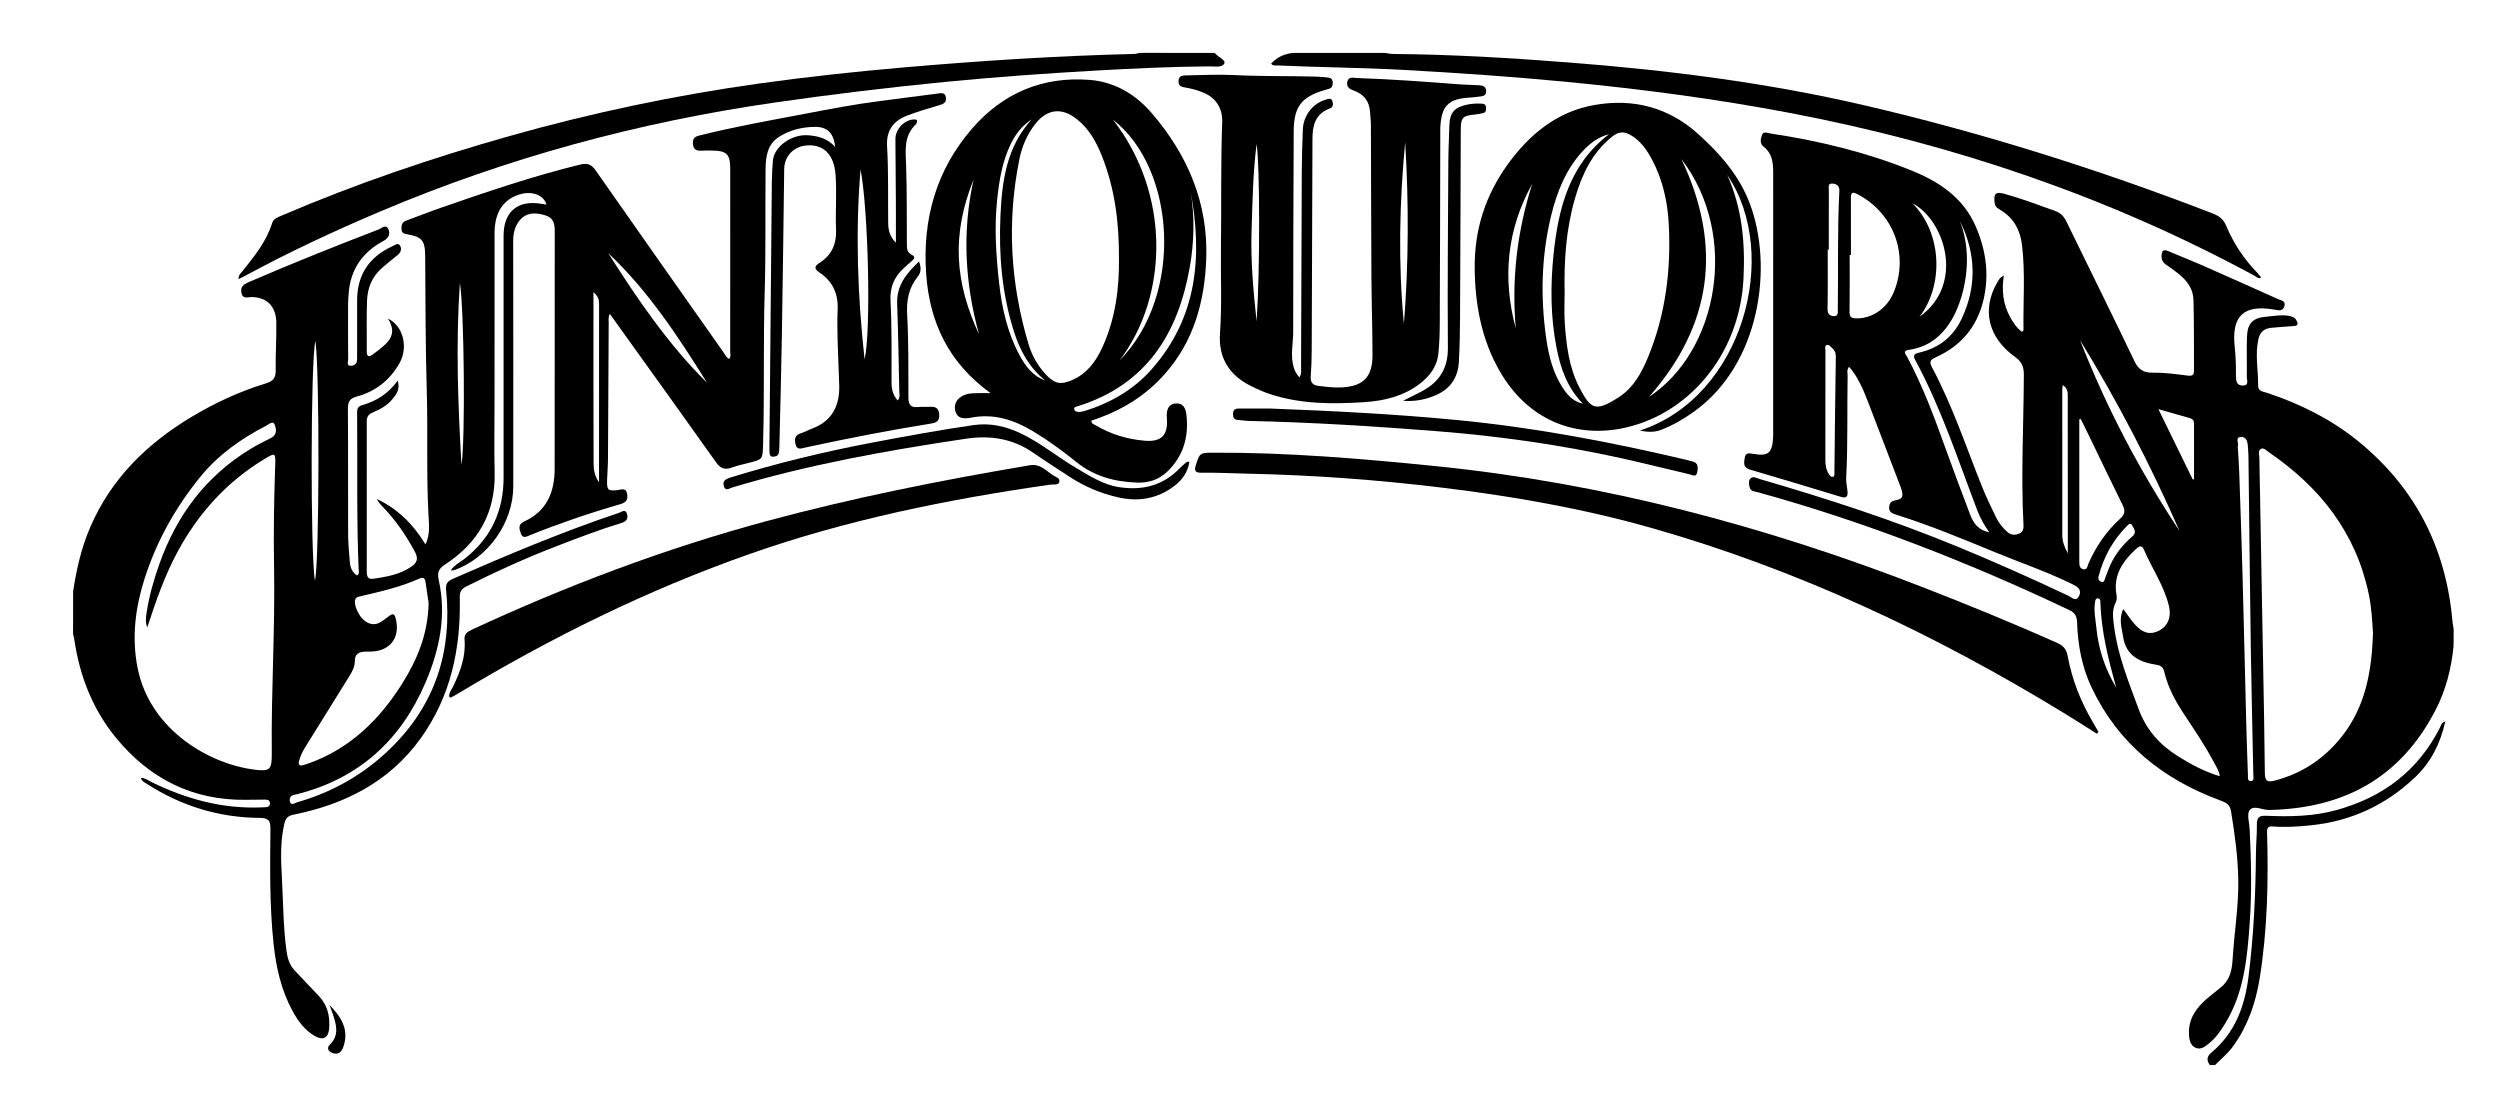 <?xml version="1.0" encoding="utf-8"?>
<!-- Generator: Adobe Illustrator 16.0.3, SVG Export Plug-In . SVG Version: 6.00 Build 0)  -->
<!DOCTYPE svg PUBLIC "-//W3C//DTD SVG 1.1//EN" "http://www.w3.org/Graphics/SVG/1.1/DTD/svg11.dtd">
<svg version="1.1" id="Ebene_1" xmlns="http://www.w3.org/2000/svg" xmlns:xlink="http://www.w3.org/1999/xlink" x="0px" y="0px"
	 width="262px" height="116px" viewBox="117.5 45.5 262 116" enable-background="new 117.5 45.5 262 116" xml:space="preserve">
<g>
	<path fill="none" d="M349.097,157.119c-74.352,0-148.704-0.002-223.056,0.021c-0.796,0.002-0.896-0.214-0.896-0.93
		c0.023-14.758,0.019-29.516,0.019-44.273c0.044,0.203,0.103,0.403,0.132,0.606c0.568,3.847,1.943,7.358,4.44,10.37
		c3.511,4.23,7.983,6.475,13.54,6.407c0.686-0.009,1.369-0.021,2.055-0.021c0.266-0.001,0.473,0.104,0.467,0.413
		c-0.005,0.256-0.178,0.359-0.411,0.377c-0.208,0.016-0.416,0.021-0.624,0.029c-4.023,0.143-7.77-0.896-11.352-2.646
		c-0.353-0.173-0.679-0.445-1.148-0.453c0.129,0.396,0.433,0.5,0.673,0.654c3.594,2.309,7.531,3.512,11.801,3.543
		c0.866,0.006,1.118,0.264,1.109,1.119c-0.037,4.043-0.1,8.092,0.336,12.122c0.263,2.438,0.793,4.812,1.98,6.988
		c0.575,1.057,1.275,2.02,2.344,2.635c0.838,0.483,1.411,0.196,1.491-0.745c0.11-1.295-0.145-2.484-1.083-3.461
		c-0.847-0.879-1.671-1.777-2.515-2.659c-0.563-0.588-0.763-1.298-0.872-2.092c-0.346-2.539-0.339-5.101-0.479-7.649
		c-0.105-1.889-0.188-3.799,0.268-5.684c0.146-0.602,0.405-0.799,0.984-0.917c5.363-1.097,10.01-3.433,13.286-7.985
		c3.173-4.41,4.221-9.44,4.105-14.771c-0.013-0.604,0.159-0.896,0.689-1.16c3.116-1.559,6.282-3.001,9.535-4.249
		c2.221-0.853,4.439-1.714,6.721-2.399c0.48-0.145,0.723-0.428,0.592-0.917c-0.164-0.61-0.575-0.241-0.857-0.146
		c-5.931,1.988-11.688,4.411-17.411,6.917c-0.54,0.235-0.77,0.517-0.704,1.144c0.663,6.452-1.145,12.063-5.831,16.633
		c-2.777,2.707-6.062,4.584-9.798,5.645c-0.237,0.066-0.612,0.391-0.737-0.072c-0.101-0.371,0.104-0.699,0.563-0.742
		c0.059-0.006,0.116-0.022,0.174-0.037c6.472-1.631,10.89-5.65,13.48-11.723c1.461-3.423,2.203-6.984,1.381-10.707
		c-0.176-0.799-0.033-1.195,0.664-1.648c3.475-2.258,5.294-5.43,5.192-9.651c-0.061-2.499-0.011-5-0.011-7.5
		c0-5.863-0.004-11.727,0.003-17.59c0.003-2.203,0.954-3.589,2.756-4.077c1.234-0.334,2.4,0.132,2.685,1.101
		c-0.157-0.021-0.304-0.036-0.446-0.063c-2.53-0.468-4.05,0.775-4.05,3.315c0,8.453-0.001,16.905,0,25.357
		c0.002,3.498-1.317,6.351-4.097,8.517c-0.469,0.367-1.041,0.633-1.44,1.203c0.174,0,0.265,0.021,0.338-0.004
		c3.556-1.244,6.213-4.996,6.214-8.782c0.003-8.571,0.007-17.143-0.008-25.714c-0.001-0.812,0.167-1.531,0.67-2.164
		c0.613-0.769,1.509-0.905,2.689-0.539c0.928,0.287,0.996,0.953,0.995,1.748c-0.01,8.273-0.002,16.548-0.01,24.821
		c-0.002,2.441-0.827,4.439-3.185,5.515c-0.671,0.306-0.532,0.744-0.361,1.246c0.205,0.602,0.61,0.334,0.943,0.198
		c3.094-1.241,6.242-2.321,9.444-3.242c0.58-0.166,0.872-0.427,0.76-1.067c-0.125-0.718-0.588-0.473-1.018-0.421
		c-0.994,0.122-1.122-0.007-1.087-1.049c0.024-0.743,0.089-1.485,0.094-2.228c0.03-4.762,0.047-9.524,0.074-14.287
		c0.001-0.271-0.074-0.566,0.124-0.899c0.725,1.012,1.398,1.952,2.074,2.893c3.017,4.208,6.044,8.407,9.036,12.633
		c0.448,0.632,0.895,0.856,1.637,0.584c0.61-0.225,1.257-0.358,1.89-0.522c1.358-0.353,1.36-0.35,1.417-1.781
		c0.008-0.208,0.007-0.416,0.012-0.625c0.136-5.146,0.002-10.294,0.157-15.441c0.128-4.283,0.048-8.571,0.093-12.856
		c0.015-1.328,0.166-2.668,1.439-3.462c1.159-0.723,2.468-1.034,3.828-1.026c1.226,0.007,1.894,0.703,2.027,2.101
		c-0.795-0.886-1.776-1.143-2.834-1.224c-1.731-0.132-3.587,1.201-3.694,2.68c-0.052,0.712-0.102,1.426-0.108,2.139
		c-0.089,9.284-0.171,18.568-0.254,27.853c-0.002,0.179-0.002,0.358,0.011,0.535c0.019,0.244,0.044,0.5,0.384,0.481
		c0.279-0.017,0.536-0.095,0.593-0.426c0.03-0.176,0.048-0.354,0.052-0.533c0.091-3.866,0.198-7.731,0.263-11.599
		c0.099-5.86,0.167-11.723,0.246-17.584c0.019-1.335,0.965-2.342,2.29-2.473c1.795-0.177,2.939,0.897,3.095,3.099
		c0.135,1.896-0.026,3.81,0.048,5.711c0.059,1.514-0.444,2.677-1.721,3.482c-0.561,0.354-0.596,0.637-0.019,1.019
		c1.387,0.916,1.98,2.225,1.908,3.884c-0.048,1.1-0.03,2.202-0.002,3.303c0.038,1.545,0.125,3.089,0.168,4.634
		c0.06,2.143-0.745,3.751-2.854,4.539c-0.389,0.146-0.755,0.363-1.15,0.481c-0.654,0.195-0.715,0.649-0.567,1.19
		c0.166,0.611,0.609,0.4,1.015,0.312c4.382-0.953,8.785-1.805,13.212-2.52c0.641-0.104,0.875-0.353,0.821-0.986
		c-0.053-0.628-0.39-0.801-0.955-0.763c-0.415,0.028-0.836-0.022-1.249,0.022c-0.781,0.084-1.02-0.227-1.021-1.012
		c-0.005-2.915,0.025-5.83-0.135-8.746c-0.076-1.382,0.167-2.733,1.084-3.867c0.387-0.477,0.411-0.985,0.162-1.624
		c-1.334,1.257-2.361,2.524-2.293,4.416c0.111,3.063,0.16,6.126,0.226,9.189c0.007,0.298,0.116,0.633-0.173,0.962
		c-0.484-0.571-0.638-1.172-0.641-1.851c-0.012-2.856,0.048-5.718-0.106-8.568c-0.078-1.428,0.358-2.484,1.343-3.409
		c0.282-0.265,0.567-0.526,0.866-0.771c0.277-0.229,0.435-0.466,0.016-0.672c-0.501-0.244-0.509-0.665-0.511-1.127
		c-0.015-2.739,0.01-5.479-0.079-8.215c-0.051-1.559-0.281-3.108,1.02-4.328c0.041-0.039,0.065-0.1,0.088-0.154
		c0.116-0.288-0.01-0.371-0.286-0.361c-1.012,0.037-1.952,1.025-1.945,2.056c0.016,2.291,0.037,4.583,0.05,6.875
		c0.007,1.292,0.001,2.586,0.001,3.979c-0.629-0.612-0.799-1.299-0.808-2.061c-0.032-2.678,0.042-5.355-0.117-8.032
		c-0.097-1.613,0.612-2.657,2.125-3.23c1.111-0.42,2.253-0.758,3.394-1.094c0.426-0.126,0.717-0.284,0.65-0.781
		c-0.081-0.604-0.555-0.462-0.901-0.42c-2.003,0.243-4.002,0.528-6.005,0.78c-2.652,0.333-5.275,0.842-7.899,1.342
		c-3.705,0.705-7.42,1.361-11.082,2.281c-0.519,0.131-0.673,0.403-0.627,0.892c0.05,0.526,0.338,0.716,0.839,0.686
		c0.355-0.021,0.714-0.013,1.072-0.012c1.648,0.005,1.999,0.346,2,1.979c0.003,6.369,0.003,12.738-0.005,19.107
		c0,0.247,0.111,0.529-0.121,0.753c-0.298-0.15-0.405-0.444-0.572-0.683c-4.474-6.349-8.949-12.695-13.397-19.061
		c-0.438-0.629-0.85-0.818-1.621-0.63c-4.973,1.217-9.81,2.863-14.638,4.54c-1.208,0.42-2.394,0.899-3.597,1.333
		c-0.46,0.166-0.531,0.5-0.502,0.921c0.021,0.327,0.188,0.443,0.504,0.496c1.638,0.276,1.968,0.639,1.979,2.32
		c0.029,4.761,0.031,9.521,0.169,14.28c0.125,4.282-0.056,8.569,0.178,12.853c0.053,0.974,0.192,1.99-0.317,3.067
		c-1.289-2.135-2.927-3.731-5.087-4.755c0.139,0.313,0.352,0.549,0.574,0.777c1.38,1.42,2.482,3.031,3.417,4.775
		c0.375,0.698,0.212,1.133-0.412,1.555c-1.202,0.81-2.573,1.045-3.958,1.25c-0.589,0.088-0.688-0.269-0.687-0.758
		c0.009-5.238,0.01-10.477-0.002-15.715c-0.001-0.48,0.155-0.763,0.613-0.95c0.774-0.317,1.512-0.727,2.06-1.378
		c0.426-0.504,0.847-1.043,0.574-1.971c-1,1.4-2.274,2.17-3.771,2.593c-0.551,0.155-0.488,0.603-0.484,1.016
		c0.051,5.386-0.063,10.772,0.157,16.157c0.009,0.211,0.124,0.475-0.169,0.662c-0.482-0.324-0.7-0.807-0.747-1.353
		c-0.086-1.008-0.179-2.019-0.183-3.026c-0.021-4.376,0.009-8.75-0.025-13.126c-0.006-0.729,0.228-1.061,0.925-1.248
		c1.991-0.537,3.496-1.728,4.504-3.54c0.9-1.618,0.386-3.863-1.232-4.632c1.056,1.662,0.022,2.519-1.055,3.356
		c-0.164,0.128-0.335,0.247-0.5,0.375c-0.449,0.347-0.671,0.294-0.665-0.331c0.018-1.756-0.038-3.513,0.026-5.267
		c0.048-1.316,0.51-2.507,1.536-3.405c0.536-0.47,1.084-0.927,1.646-1.365c0.362-0.283,0.492-0.661,0.274-1.015
		c-0.207-0.336-0.539-0.045-0.786,0.067c-2.433,1.111-3.707,2.985-3.708,5.686c-0.001,1.846,0,3.69-0.001,5.536
		c0,0.207-0.008,0.417-0.003,0.625c0.012,0.452-0.278,0.689-0.656,0.689c-0.496,0-0.274-0.445-0.276-0.687
		c-0.021-1.935-0.015-3.87-0.01-5.805c0.001-0.325,0.032-0.652,0.053-0.979c0.152-2.572,1.424-4.424,3.669-5.624
		c0.562-0.301,0.726-0.778,0.484-1.258c-0.255-0.508-0.685-0.062-0.996,0.059c-4.552,1.751-9.081,3.563-13.559,5.497
		c-0.538,0.232-0.968,0.466-0.831,1.155c0.14,0.697,0.705,0.427,1.087,0.436c1.736,0.036,2.55,1.118,2.572,2.697
		c0.022,1.66-0.09,3.331-0.067,4.995c0.012,0.805-0.287,1.134-1.037,1.362c-2.743,0.835-5.333,2.037-7.792,3.514
		c-4.681,2.811-8.424,6.477-10.616,11.577c-0.926,2.151-1.435,4.401-1.783,6.699c0-18.571,0.003-37.144-0.019-55.715
		c0-0.612,0.12-0.732,0.732-0.731c37.023,0.019,74.049,0.017,111.074,0.017c-0.203,0.038-0.405,0.105-0.609,0.11
		c-8.116,0.194-16.211,0.724-24.297,1.426c-5.034,0.438-10.056,0.982-15.059,1.684c-8.813,1.235-17.504,3.069-26.069,5.488
		c-8.137,2.299-16.13,5.006-23.904,8.344c-0.409,0.177-0.843,0.303-1,0.804c-0.603,1.919-1.847,3.444-3.072,4.982
		c-0.183,0.229-0.459,0.426-0.444,0.87c0.268-0.133,0.454-0.218,0.633-0.315c4.631-2.514,9.402-4.733,14.253-6.788
		c13.273-5.621,27.064-9.349,41.324-11.405c5.941-0.856,11.897-1.579,17.873-2.162c5.178-0.505,10.365-0.877,15.557-1.174
		c4.006-0.229,8.019-0.419,12.034-0.452c0.57-0.005,1.407,0.163,1.634-0.301c0.188-0.381-0.691-0.679-0.995-1.11
		c2.738,0,5.477,0,8.214,0c-0.907,0.091-1.688,0.436-2.312,1.123c0.214,0.272,0.47,0.181,0.69,0.191
		c4.426,0.202,8.856,0.225,13.282,0.471c5.73,0.318,11.451,0.711,17.162,1.265c7.784,0.754,15.53,1.772,23.215,3.236
		c17.093,3.258,33.398,8.768,48.724,17.074c0.189,0.103,0.355,0.337,0.696,0.19c-0.14-0.171-0.254-0.335-0.392-0.477
		c-1.407-1.445-2.511-3.101-3.286-4.955c-0.28-0.67-0.709-1.021-1.362-1.272c-11.917-4.608-24.075-8.45-36.52-11.347
		c-10.239-2.383-20.644-3.698-31.118-4.506c-6.109-0.472-12.222-0.838-18.35-0.884c-0.265-0.002-0.525-0.072-0.789-0.11
		c37.034,0,74.07,0.002,111.105-0.018c0.696-0.001,0.885,0.1,0.883,0.852c-0.026,19.842-0.021,39.684-0.021,59.525
		c-0.039-0.234-0.098-0.466-0.116-0.699c-0.652-7.747-3.906-14.138-9.976-19.036c-2.812-2.269-6.007-3.837-9.418-4.984
		c-0.398-0.134-0.982-0.147-0.977-0.747c0.019-1.629-0.338-3.26,0.025-4.891c0.166-0.747,0.612-1.126,1.354-1.188
		c0.771-0.066,1.54-0.137,2.313-0.181c0.518-0.03,0.521-0.256,0.302-0.631c-0.188-0.325-0.494-0.395-0.824-0.45
		c-0.778-0.131-1.546,0.036-2.313,0.096c-1.409,0.112-1.978,0.682-2.029,2.096c-0.052,1.396,0.013,2.795-0.017,4.191
		c-0.008,0.34,0.281,0.936-0.435,0.931c-0.641-0.006-0.703-0.475-0.702-1.005c0.002-1.011-0.016-2.02-0.127-3.03
		c-0.361-3.275,0.946-4.493,4.188-3.918c0.444,0.079,0.857,0.176,1.016-0.375c0.162-0.57-0.373-0.6-0.687-0.741
		c-2.686-1.21-5.373-2.41-8.068-3.596c-1.116-0.49-2.256-0.925-3.375-1.409c-0.571-0.247-0.728-0.059-0.746,0.52
		c-0.019,0.597,0.38,0.823,0.771,1.096c1.26,0.881,2.534,1.79,2.579,3.521c0.063,2.469,0.039,4.939,0.052,7.408
		c0.002,0.53-0.324,0.53-0.73,0.477c-1.209-0.156-2.419-0.317-3.642-0.301c-0.881,0.013-1.438-0.304-1.854-1.175
		c-2.347-4.912-4.774-9.784-7.154-14.68c-0.268-0.547-0.619-0.895-1.193-1.101c-1.735-0.622-3.461-1.272-5.237-1.771
		c-0.985-0.277-1.218-0.047-1.077,0.974c0.056,0.397,0.322,0.541,0.602,0.707c1.387,0.828,2.069,2.101,2.259,3.656
		c0.358,2.965,0.11,5.943,0.157,8.916c0.001,0.063-0.083,0.126-0.144,0.209c-0.59-0.437-0.958-1.011-1.282-1.609
		c-0.714-1.313-0.869-2.73-0.637-4.305c-0.442,0.224-0.576,0.528-0.731,0.802c-1.59,2.815-0.902,5.715,1.913,7.731
		c0.69,0.495,0.92,1.013,0.917,1.841c-0.016,5.264-0.319,10.529-0.034,15.794c0.021,0.39-0.069,0.726-0.457,0.88
		c-0.404,0.161-0.817,0.178-1.178-0.127c-0.531-0.445-0.958-0.983-1.256-1.607c-0.513-1.072-1.04-2.142-1.479-3.245
		c-1.673-4.199-3.105-8.498-5.247-12.499c-0.346-0.648,0.006-0.813,0.486-1.032c2.574-1.172,4.235-3.137,4.911-5.88
		c0.662-2.695,0.304-5.315-0.802-7.84c-1.323-3.028-3.869-4.678-6.778-5.85c-4.735-1.909-9.668-3.095-14.709-3.855
		c-0.314-0.047-0.718-0.256-0.881,0.119c-0.176,0.396-0.267,0.94,0.135,1.248c0.959,0.734,1.021,1.743,1.021,2.806
		c-0.004,8.988-0.003,17.976-0.003,26.963c0,0.268,0.009,0.537-0.009,0.804c-0.104,1.552-0.52,1.899-2.033,1.64
		c-0.451-0.077-0.86-0.175-0.942,0.431c-0.066,0.492-0.187,0.996,0.534,1.207c3.193,0.935,6.382,1.896,9.564,2.866
		c0.559,0.171,0.718-0.053,0.681-0.545c-0.035-0.471-0.167-0.944-0.143-1.41c0.188-3.569,0.088-7.141,0.15-10.71
		c0.007-0.306-0.115-0.643,0.15-0.968c0.658,0.741,1.104,1.575,1.488,2.442c0.312,0.706,0.579,1.433,0.856,2.155
		c1.014,2.637,2.022,5.273,3.031,7.912c0.39,1.021,0.302,1.34-0.496,1.481c-0.432,0.077-0.625,0.255-0.674,0.672
		c-0.059,0.503,0.247,0.68,0.648,0.806c3.575,1.124,7.033,2.559,10.497,3.984c2.722,1.119,5.513,2.068,8.155,3.379
		c0.524,0.26,0.881,0.584,0.609,1.168c-0.32,0.689-0.789,0.154-1.118,0c-3.82-1.805-7.68-3.521-11.585-5.135
		c-6.772-2.796-13.729-5.057-20.76-7.099c-0.315-0.091-0.705-0.36-0.994-0.045c-0.224,0.244-0.157,0.637-0.063,0.945
		c0.13,0.413,0.563,0.402,0.892,0.492c11.242,3.11,22.062,7.339,32.592,12.335c0.604,0.287,0.8,0.653,0.82,1.301
		c0.079,2.367,0.506,4.674,1.527,6.83c2.798,5.899,7.509,9.631,13.531,11.841c0.581,0.212,0.968,0.437,1.076,1.104
		c0.391,2.406,0.726,4.816,0.76,7.26c0.038,2.74-0.42,5.445-0.586,8.172c-0.066,1.119-0.237,2.175-1.146,2.949
		c-0.476,0.403-0.975,0.778-1.451,1.18c-1.184,0.992-2.059,2.158-1.985,3.798c0.024,0.565,0.114,1.19,0.705,1.442
		c0.566,0.242,1.025-0.159,1.439-0.5c0.698-0.573,1.197-1.312,1.667-2.078c1.963-3.215,2.293-6.822,2.552-10.453
		c0.234-3.299,0.16-6.598-0.003-9.896c-0.034-0.677-0.318-1.564,0-1.979c0.432-0.562,1.325-0.007,2.023-0.019
		c7.788-0.145,13.742-3.336,17.413-10.382c1.116-2.143,1.703-4.427,1.934-6.815c0,14.406-0.005,28.811,0.018,43.217
		c0,0.609-0.12,0.732-0.731,0.73c-8.096-0.025-16.19-0.018-24.286-0.018c0.649-0.648,1.362-1.23,1.91-1.989
		c1.53-2.128,2.356-4.532,2.769-7.083c0.817-5.068,0.929-10.179,0.778-15.297c-0.017-0.54,0.115-0.674,0.631-0.634
		c1.339,0.104,2.676,0.011,4.008-0.128c4.204-0.439,7.847-2.145,10.888-5.042c1.636-1.56,2.646-3.535,3.146-5.826
		c-0.41,0.108-0.441,0.41-0.552,0.63c-2.31,4.555-6.027,7.328-10.896,8.659c-2.414,0.659-4.88,0.688-7.352,0.584
		c-0.694-0.029-0.954,0.192-0.941,0.903c0.021,1.01-0.089,2.021-0.097,3.029c-0.035,4.346-0.239,8.682-0.787,12.992
		c-0.389,3.059-1.413,5.838-3.878,7.889C348.774,156.21,348.723,156.629,349.097,157.119z M221.31,86.699
		c-0.682,0-1.151-0.013-1.622,0.005c-0.294,0.011-0.598,0.028-0.878,0.109c-0.912,0.268-1.386,0.931-1.204,1.706
		c0.221,0.938,1.004,0.875,1.655,0.75c2.404-0.464,4.512,0.229,6.538,1.45c1.584,0.956,3.074,2.044,4.506,3.202
		c1.875,1.519,4.045,2.073,6.381,2.154c1.204,0.043,2.29-0.314,3.171-1.175c1.678-1.639,2.242-3.652,1.979-5.934
		c-0.078-0.668-0.307-1.245-1.146-1.188c-0.659,0.045-0.982,0.588-0.905,1.474c0.16,1.857-0.552,2.6-2.382,2.428
		c-1.797-0.168-3.5-0.664-5.055-1.604c-0.18-0.107-0.473-0.139-0.464-0.493c0.277-0.097,0.555-0.191,0.831-0.293
		c2.645-0.969,4.948-2.451,6.827-4.563c3.065-3.444,4.206-7.623,4.371-12.084c0.216-5.841-1.933-10.886-5.688-15.262
		c-1.699-1.979-3.883-3.302-6.522-3.509c-4.926-0.387-9.073,1.362-12.302,5.071c-3.807,4.374-5.246,9.569-4.836,15.298
		C214.927,79.302,216.913,83.523,221.31,86.699z M253.689,85.053c-0.358-0.372-0.515-0.733-0.626-1.143
		c-0.33-1.215-0.025-2.43-0.027-3.642c-0.007-6.993,0.026-13.985,0.052-20.978c0.009-2.59,0.78-3.62,3.224-4.349
		c0.17-0.051,0.347-0.089,0.515-0.149c0.303-0.109,0.359-0.355,0.354-0.646c-0.006-0.332-0.186-0.486-0.49-0.519
		c-0.384-0.04-0.77-0.084-1.153-0.096c-2.884-0.088-5.77-0.017-8.653-0.163c-1.661-0.084-3.332-0.007-4.997,0.031
		c-0.387,0.009-0.88-0.012-0.875,0.626c0.003,0.542,0.381,0.588,0.779,0.657c0.645,0.112,1.272,0.286,1.879,0.543
		c1.353,0.575,1.972,1.733,1.924,3.059c-0.159,4.403-0.075,8.807-0.131,13.208c-0.038,2.974,0.112,5.95-0.1,8.922
		c-0.184,2.59,0.961,4.401,3.239,5.537c0.636,0.317,1.291,0.613,1.965,0.837c3.254,1.078,6.622,1.072,9.978,0.852
		c2.02-0.134,4.003-0.61,5.687-1.871c1.089-0.814,1.88-1.842,2.019-3.23c0.104-1.063,0.141-2.138,0.145-3.207
		c0.027-6.517,0.037-13.033,0.054-19.55c0-0.327-0.012-0.654,0.007-0.981c0.118-2.215,0.853-2.947,3.066-3.076
		c0.355-0.021,0.711-0.063,1.064-0.11c0.324-0.044,0.66-0.066,0.669-0.538c0.009-0.491-0.313-0.612-0.688-0.64
		c-0.711-0.052-1.427-0.046-2.137-0.102c-3.584-0.279-7.168-0.539-10.762-0.661c-0.342-0.012-0.82-0.186-0.957,0.376
		c-0.142,0.583,0.256,0.793,0.699,0.955c1.022,0.375,1.586,1.071,1.672,2.189c0.036,0.473,0.094,0.944,0.096,1.42
		c0.017,5.236,0.021,10.474,0.053,15.71c0.019,2.796,0.109,5.591,0.114,8.386c0.003,1.939-0.691,2.903-2.161,3.245
		c-1.185,0.274-2.363,0.125-3.541-0.022c-0.557-0.071-0.817-0.373-0.772-0.974c0.066-0.889,0.098-1.781,0.102-2.674
		c0.032-7.408,0.056-14.817,0.08-22.227c0.004-1.389,0.28-2.617,1.778-3.169c0.398-0.147,0.422-0.491,0.299-0.815
		c-0.137-0.36-0.442-0.194-0.688-0.127c-1.338,0.367-2.344,1.658-2.397,3.111c-0.053,1.427-0.104,2.854-0.111,4.281
		c-0.031,6.873-0.049,13.747-0.076,20.619C253.85,84.277,253.933,84.609,253.689,85.053z M289.36,90.622
		c0.914,0.19,1.573,0.177,2.229-0.076c1.229-0.476,2.354-1.135,3.426-1.897c6.977-4.971,8.34-15.231,5.877-21.781
		c-1.111-2.958-3.101-5.228-5.406-7.31c-3.128-2.822-6.797-3.754-10.836-3.064c-3.971,0.677-6.895,3.104-9.185,6.296
		c-2.298,3.206-3.448,6.787-3.417,10.775c0.03,3.819,0.695,7.459,2.6,10.795c2.897,5.076,7.701,6.971,12.605,6.078
		c6.988-1.272,12.543-7.593,12.963-15.698c0.192-3.739-0.13-7.42-1.699-10.899C304.189,72.191,300.113,87.127,289.36,90.622z
		 M337.252,122.395c0.057-0.063,0.112-0.127,0.169-0.188c-0.19-0.33-0.378-0.662-0.572-0.99c-1.285-2.17-2.2-4.487-2.658-6.968
		c-0.129-0.699-0.435-1.076-1.078-1.362c-4.675-2.081-9.407-4.021-14.179-5.872c-16.462-6.395-33.389-10.887-51.002-12.665
		c-7.755-0.784-15.511-1.443-23.312-1.405c-1.386,0.007-1.39,0.024-1.799,1.311c-0.194,0.608-0.031,0.8,0.588,0.789
		c1.605-0.027,3.211,0.063,4.815,0.098c6.813,0.142,13.599,0.639,20.362,1.46c7.446,0.904,14.821,2.191,22.043,4.246
		c15.36,4.373,29.66,11.121,43.254,19.432C335.015,120.968,336.13,121.688,337.252,122.395z M164.578,118.553
		c0.075,0.021,0.144,0.062,0.182,0.043c0.238-0.121,0.473-0.248,0.701-0.386c9.73-5.864,19.872-10.885,30.604-14.655
		c10.223-3.589,20.786-5.729,31.486-7.263c0.342-0.05,0.87,0.081,0.966-0.271c0.117-0.427-0.438-0.558-0.731-0.756
		c-0.716-0.482-1.292-1.185-2.36-1.006c-9.295,1.566-18.531,3.406-27.636,5.865c-10.62,2.869-20.872,6.743-30.848,11.367
		c-0.468,0.217-0.807,0.452-0.756,1.05c0.148,1.754-0.449,3.334-1.186,4.88C164.828,117.781,164.521,118.105,164.578,118.553z
		 M250.606,88.314c-1.396,0-2.349,0-3.301,0c-0.341,0-0.573,0.116-0.58,0.509c-0.008,0.362,0.045,0.655,0.496,0.685
		c0.385,0.026,0.77,0.099,1.154,0.106c6.627,0.145,13.24,0.563,19.847,1.086c6.468,0.513,12.871,1.43,19.205,2.823
		c2.379,0.523,4.74,1.13,7.114,1.679c0.294,0.068,0.746,0.375,0.835-0.243c0.063-0.433,0.143-0.923-0.469-1.087
		c-0.23-0.062-0.458-0.128-0.689-0.183c-7.9-1.865-15.859-3.379-23.952-4.163C263.576,88.877,256.873,88.556,250.606,88.314z
		 M242.153,93.887c-0.17,0.016-0.245,0-0.282,0.03c-0.249,0.209-0.508,0.413-0.731,0.648c-1.752,1.84-3.914,2.357-6.354,1.987
		c-1.665-0.252-3.043-1.152-4.452-1.978c-1.977-1.156-3.746-2.644-5.821-3.638c-1.584-0.758-3.222-1.142-5.009-0.883
		c-3.561,0.516-7.094,1.166-10.626,1.837c-4.998,0.948-9.935,2.147-14.797,3.645c-0.458,0.142-0.89,0.321-0.726,0.908
		c0.164,0.585,0.605,0.229,0.881,0.146c8.021-2.414,16.231-3.879,24.499-5.112c2.616-0.391,4.947,0.003,7.113,1.513
		c1.22,0.851,2.48,1.642,3.722,2.46c1.582,1.041,3.29,1.767,5.146,2.179c2.165,0.481,4.142,0.124,5.897-1.235
		C241.414,95.774,241.984,94.971,242.153,93.887z M264.534,87.506c1.263,0.097,2.434-0.136,3.541-0.642
		c1.466-0.668,2.226-1.852,2.312-3.434c0.085-1.542,0.117-3.089,0.125-4.634c0.035-6.542,0.051-13.083,0.074-19.625
		c0.005-1.36,0.172-1.542,1.49-1.673c0.264-0.027,0.526-0.081,0.791-0.128c0.346-0.063,0.386-0.314,0.369-0.605
		c-0.018-0.309-0.214-0.398-0.479-0.408c-0.506-0.02-1.006-0.004-1.506,0.105c-1.381,0.303-1.832,0.854-1.863,2.282
		c-0.027,1.218-0.098,2.436-0.104,3.653c-0.031,6.512-0.099,13.023-0.047,19.535c0.02,2.224-0.945,3.663-2.831,4.629
		C265.785,86.881,265.158,87.191,264.534,87.506z M152.024,150.811c0.123,0.328,0.256,0.651,0.365,0.982
		c0.365,1.117,0.693,2.197-0.34,3.212c-0.396,0.39-0.04,0.785,0.438,0.892c0.588,0.131,0.849-0.244,1.018-0.748
		C154.104,153.35,153.209,152.023,152.024,150.811z"/>
	<path d="M125.163,107.475c0.349-2.298,0.856-4.548,1.782-6.699c2.193-5.102,5.937-8.768,10.617-11.577
		c2.459-1.477,5.048-2.679,7.792-3.514c0.75-0.229,1.048-0.558,1.037-1.362c-0.021-1.664,0.09-3.335,0.067-4.995
		c-0.022-1.579-0.836-2.661-2.572-2.697c-0.383-0.009-0.948,0.262-1.087-0.436c-0.137-0.689,0.292-0.923,0.831-1.155
		c4.478-1.935,9.006-3.746,13.559-5.497c0.313-0.12,0.741-0.566,0.996-0.059c0.241,0.479,0.076,0.957-0.484,1.258
		c-2.245,1.2-3.517,3.052-3.669,5.624c-0.021,0.326-0.052,0.653-0.053,0.979c-0.005,1.935-0.011,3.87,0.009,5.805
		c0.003,0.241-0.219,0.687,0.277,0.687c0.378,0,0.668-0.237,0.656-0.689c-0.005-0.208,0.003-0.418,0.003-0.625
		c0-1.846,0-3.69,0.001-5.536c0.001-2.7,1.275-4.574,3.708-5.686c0.248-0.112,0.58-0.403,0.786-0.067
		c0.218,0.354,0.088,0.731-0.274,1.015c-0.562,0.438-1.109,0.896-1.646,1.365c-1.026,0.898-1.488,2.089-1.536,3.405
		c-0.064,1.754-0.01,3.511-0.026,5.267c-0.006,0.625,0.215,0.678,0.665,0.331c0.165-0.128,0.336-0.247,0.5-0.375
		c1.077-0.838,2.11-1.694,1.055-3.356c1.618,0.769,2.133,3.014,1.232,4.632c-1.008,1.813-2.513,3.003-4.504,3.54
		c-0.697,0.188-0.931,0.52-0.925,1.248c0.034,4.376,0.006,8.75,0.024,13.126c0.004,1.008,0.098,2.02,0.184,3.026
		c0.046,0.546,0.264,1.026,0.747,1.353c0.293-0.188,0.178-0.451,0.169-0.662c-0.222-5.385-0.106-10.771-0.157-16.157
		c-0.004-0.413-0.067-0.86,0.484-1.016c1.496-0.423,2.771-1.192,3.771-2.593c0.271,0.928-0.148,1.467-0.574,1.971
		c-0.548,0.651-1.286,1.061-2.06,1.378c-0.458,0.188-0.614,0.47-0.613,0.95c0.011,5.239,0.01,10.477,0.002,15.715
		c-0.001,0.489,0.097,0.846,0.687,0.758c1.385-0.205,2.756-0.44,3.958-1.25c0.624-0.422,0.786-0.855,0.412-1.555
		c-0.935-1.744-2.037-3.355-3.417-4.775c-0.223-0.229-0.436-0.464-0.574-0.777c2.16,1.023,3.798,2.62,5.087,4.755
		c0.511-1.077,0.37-2.094,0.316-3.067c-0.232-4.283-0.053-8.57-0.177-12.853c-0.139-4.76-0.14-9.52-0.169-14.28
		c-0.01-1.682-0.34-2.044-1.979-2.32c-0.314-0.053-0.481-0.169-0.504-0.496c-0.028-0.421,0.042-0.755,0.502-0.921
		c1.202-0.434,2.389-0.913,3.597-1.333c4.828-1.677,9.665-3.323,14.638-4.54c0.771-0.188,1.183,0.001,1.621,0.63
		c4.449,6.365,8.925,12.712,13.397,19.061c0.167,0.238,0.274,0.532,0.571,0.683c0.232-0.224,0.121-0.506,0.122-0.753
		c0.008-6.369,0.008-12.738,0.004-19.107c-0.001-1.633-0.35-1.974-2-1.979c-0.356-0.001-0.716-0.01-1.071,0.012
		c-0.501,0.03-0.79-0.159-0.839-0.686c-0.047-0.488,0.108-0.761,0.627-0.892c3.662-0.92,7.377-1.576,11.082-2.281
		c2.624-0.5,5.247-1.009,7.899-1.342c2.003-0.252,4.001-0.537,6.005-0.78c0.347-0.042,0.82-0.185,0.901,0.42
		c0.066,0.497-0.225,0.655-0.65,0.781c-1.14,0.336-2.282,0.674-3.394,1.094c-1.513,0.573-2.221,1.617-2.125,3.23
		c0.16,2.677,0.085,5.354,0.117,8.032c0.009,0.762,0.179,1.448,0.808,2.061c0-1.394,0.006-2.688-0.001-3.979
		c-0.013-2.292-0.034-4.584-0.05-6.875c-0.007-1.03,0.934-2.019,1.945-2.056c0.276-0.01,0.402,0.073,0.285,0.361
		c-0.021,0.055-0.046,0.115-0.087,0.154c-1.301,1.22-1.07,2.77-1.02,4.328c0.089,2.736,0.064,5.476,0.079,8.215
		c0.002,0.462,0.01,0.883,0.511,1.127c0.419,0.206,0.263,0.442-0.016,0.672c-0.299,0.245-0.584,0.507-0.866,0.771
		c-0.984,0.925-1.42,1.981-1.343,3.409c0.154,2.851,0.095,5.712,0.106,8.568c0.003,0.679,0.156,1.279,0.64,1.851
		c0.289-0.329,0.181-0.664,0.174-0.962c-0.064-3.063-0.114-6.127-0.226-9.189c-0.067-1.892,0.959-3.159,2.293-4.416
		c0.249,0.639,0.226,1.147-0.162,1.624c-0.918,1.134-1.16,2.485-1.084,3.867c0.161,2.916,0.129,5.831,0.135,8.746
		c0.001,0.785,0.239,1.096,1.021,1.012c0.413-0.045,0.834,0.006,1.249-0.022c0.565-0.038,0.902,0.135,0.955,0.763
		c0.054,0.634-0.181,0.883-0.821,0.986c-4.427,0.715-8.83,1.566-13.212,2.52c-0.406,0.089-0.849,0.3-1.015-0.312
		c-0.147-0.541-0.086-0.995,0.566-1.19c0.396-0.118,0.763-0.336,1.151-0.481c2.109-0.788,2.914-2.396,2.854-4.539
		c-0.043-1.545-0.131-3.089-0.168-4.634c-0.027-1.101-0.047-2.203,0.002-3.303c0.072-1.659-0.521-2.968-1.908-3.884
		c-0.578-0.382-0.542-0.664,0.019-1.019c1.276-0.806,1.779-1.969,1.721-3.482c-0.074-1.901,0.087-3.815-0.048-5.711
		c-0.155-2.201-1.3-3.275-3.095-3.099c-1.325,0.131-2.271,1.138-2.29,2.473c-0.079,5.861-0.146,11.724-0.246,17.584
		c-0.063,3.867-0.172,7.732-0.263,11.599c-0.004,0.179-0.022,0.357-0.052,0.533c-0.057,0.331-0.313,0.409-0.594,0.426
		c-0.339,0.019-0.365-0.237-0.383-0.481c-0.013-0.177-0.013-0.356-0.011-0.535c0.083-9.284,0.165-18.568,0.254-27.853
		c0.007-0.713,0.056-1.427,0.108-2.139c0.107-1.479,1.963-2.812,3.694-2.68c1.059,0.081,2.04,0.338,2.834,1.224
		c-0.135-1.397-0.802-2.094-2.027-2.101c-1.36-0.008-2.669,0.304-3.828,1.026c-1.273,0.794-1.425,2.134-1.439,3.462
		c-0.045,4.285,0.036,8.573-0.093,12.856c-0.154,5.147-0.021,10.295-0.157,15.441c-0.005,0.209-0.003,0.417-0.012,0.625
		c-0.057,1.432-0.058,1.429-1.417,1.781c-0.633,0.164-1.279,0.298-1.89,0.522c-0.742,0.272-1.188,0.048-1.637-0.584
		c-2.992-4.226-6.021-8.425-9.037-12.633c-0.674-0.94-1.349-1.881-2.073-2.893c-0.198,0.333-0.122,0.628-0.124,0.899
		c-0.027,4.763-0.044,9.525-0.074,14.287c-0.004,0.742-0.069,1.484-0.094,2.228c-0.034,1.042,0.094,1.171,1.087,1.049
		c0.43-0.052,0.893-0.297,1.018,0.421c0.112,0.641-0.18,0.901-0.76,1.067c-3.202,0.921-6.351,2.001-9.444,3.242
		c-0.333,0.136-0.739,0.402-0.943-0.198c-0.17-0.502-0.31-0.939,0.361-1.246c2.357-1.075,3.183-3.073,3.185-5.515
		c0.008-8.273,0-16.548,0.01-24.821c0.001-0.795-0.068-1.461-0.995-1.748c-1.181-0.366-2.076-0.229-2.689,0.539
		c-0.504,0.633-0.673,1.353-0.67,2.164c0.015,8.571,0.011,17.143,0.008,25.714c-0.001,3.786-2.659,7.538-6.214,8.782
		c-0.074,0.025-0.164,0.004-0.339,0.004c0.4-0.57,0.973-0.836,1.441-1.203c2.778-2.166,4.098-5.019,4.097-8.517
		c-0.002-8.452-0.001-16.904,0-25.357c0-2.54,1.52-3.783,4.05-3.315c0.144,0.026,0.288,0.041,0.446,0.063
		c-0.284-0.969-1.45-1.435-2.685-1.101c-1.803,0.488-2.753,1.874-2.756,4.077c-0.007,5.863-0.003,11.727-0.003,17.59
		c0,2.5-0.051,5.001,0.011,7.5c0.103,4.222-1.718,7.394-5.192,9.651c-0.697,0.453-0.84,0.851-0.664,1.648
		c0.822,3.723,0.081,7.284-1.381,10.707c-2.591,6.071-7.009,10.092-13.48,11.723c-0.059,0.015-0.116,0.031-0.175,0.037
		c-0.459,0.043-0.663,0.371-0.563,0.741c0.125,0.464,0.5,0.142,0.737,0.073c3.736-1.061,7.021-2.938,9.798-5.645
		c4.688-4.568,6.494-10.181,5.831-16.633c-0.064-0.627,0.164-0.906,0.704-1.144c5.724-2.506,11.48-4.929,17.41-6.917
		c0.283-0.096,0.694-0.465,0.858,0.146c0.131,0.489-0.112,0.772-0.592,0.917c-2.281,0.686-4.5,1.546-6.721,2.399
		c-3.253,1.248-6.419,2.69-9.535,4.249c-0.53,0.266-0.702,0.557-0.689,1.16c0.115,5.331-0.933,10.361-4.105,14.771
		c-3.276,4.555-7.923,6.889-13.286,7.985c-0.58,0.118-0.839,0.315-0.984,0.917c-0.455,1.885-0.373,3.795-0.268,5.684
		c0.141,2.551,0.134,5.11,0.479,7.649c0.109,0.794,0.309,1.504,0.872,2.092c0.843,0.882,1.668,1.78,2.515,2.659
		c0.938,0.977,1.193,2.166,1.083,3.461c-0.081,0.941-0.653,1.229-1.491,0.745c-1.068-0.615-1.77-1.578-2.345-2.636
		c-1.187-2.178-1.717-4.551-1.979-6.987c-0.437-4.031-0.373-8.079-0.336-12.122c0.008-0.855-0.244-1.113-1.109-1.119
		c-4.27-0.031-8.207-1.234-11.801-3.543c-0.24-0.154-0.543-0.259-0.673-0.654c0.47,0.008,0.796,0.28,1.147,0.453
		c3.583,1.75,7.329,2.789,11.353,2.646c0.208-0.008,0.416-0.016,0.624-0.029c0.232-0.018,0.406-0.121,0.411-0.377
		c0.006-0.309-0.201-0.414-0.467-0.413c-0.686,0.001-1.369,0.013-2.055,0.021c-5.556,0.068-10.029-2.176-13.54-6.406
		c-2.497-3.012-3.872-6.523-4.44-10.37c-0.03-0.203-0.088-0.403-0.132-0.606C125.163,110.451,125.163,108.963,125.163,107.475z
		 M132.937,111.246c-0.219-0.512-0.15-1.012-0.077-1.508c0.263-1.771,0.757-3.481,1.356-5.168c1.809-5.077,4.859-9.169,9.499-11.997
		c0.71-0.434,1.457-0.807,2.201-1.182c0.664-0.335,0.539-0.976,0.367-1.398c-0.185-0.453-0.613-0.015-0.887,0.125
		c-2.674,1.369-5.074,3.085-6.98,5.45c-2.569,3.186-4.531,6.698-5.771,10.599c-0.967,3.044-1.356,6.146-0.727,9.323
		c1.313,6.623,7.693,10.102,12.178,10.66c1.719,0.216,1.905,0.058,1.885-1.797c-0.067-6.513,0.362-13.019,0.239-19.533
		c-0.066-3.538,0-7.078,0.123-10.617c0.043-1.257-0.006-1.276-1.12-0.604c-3.945,2.382-6.926,5.681-9.104,9.711
		C134.759,105.826,133.824,108.52,132.937,111.246z M162.422,108.701c-0.079-0.525-0.214-1.376-0.333-2.229
		c-0.057-0.406-0.264-0.502-0.618-0.344c-1.992,0.896-4.108,1.373-6.221,1.867c-0.223,0.052-0.466,0.088-0.537,0.39
		c-0.136,0.576,0.405,1.72,1.014,2.181c0.64,0.483,1.252,0.447,1.875-0.008c0.24-0.176,0.482-0.35,0.717-0.531
		c0.327-0.252,0.522-0.192,0.634,0.219c0.551,2.033-0.541,3.514-2.621,3.539c-0.208,0.002-0.417-0.001-0.625,0.009
		c-0.616,0.03-1.027,0.274-1.02,0.97c0.007,0.592-0.26,1.094-0.558,1.575c-1.55,2.503-3.104,5.003-4.663,7.501
		c-0.271,0.434-0.482,0.889-0.617,1.378c-0.101,0.368-0.023,0.606,0.437,0.464c0.198-0.063,0.398-0.119,0.595-0.189
		c4.314-1.553,7.394-4.569,9.777-8.365C161.208,114.656,162.338,112.018,162.422,108.701z M150.557,81.233
		c-0.5,1.728-0.539,22.515-0.046,25.126C150.969,104.301,151.005,84.462,150.557,81.233z M208.109,83.164
		c0.678-2.873,0.414-15.499-0.425-19.922C207.133,69.949,207.382,76.554,208.109,83.164z M181.243,72.029
		c3.063,4.826,6.271,9.541,10.357,13.587C188.566,80.768,185.446,75.987,181.243,72.029z M179.694,76.125
		c0,6.067-0.009,12.01,0.014,17.951c0.002,0.618,0.091,1.265,0.571,1.979c0-6.385-0.001-12.564,0.004-18.743
		C180.282,76.87,180.155,76.502,179.694,76.125z M165.697,75.138c-0.438,6.377-0.205,12.733,0.166,19.09
		C166.277,91.659,166.148,77.929,165.697,75.138z"/>
	<path d="M374.634,113.189c-0.229,2.389-0.816,4.672-1.934,6.814c-3.671,7.046-9.625,10.237-17.413,10.381
		c-0.698,0.014-1.593-0.543-2.023,0.02c-0.318,0.414-0.034,1.304,0,1.979c0.163,3.298,0.237,6.597,0.003,9.896
		c-0.259,3.632-0.589,7.24-2.552,10.455c-0.47,0.767-0.969,1.504-1.667,2.078c-0.414,0.34-0.873,0.742-1.439,0.498
		c-0.591-0.252-0.681-0.877-0.705-1.441c-0.071-1.639,0.804-2.805,1.985-3.799c0.478-0.399,0.977-0.774,1.451-1.178
		c0.907-0.775,1.078-1.832,1.146-2.949c0.166-2.728,0.624-5.433,0.586-8.174c-0.034-2.441-0.369-4.853-0.76-7.259
		c-0.108-0.67-0.495-0.894-1.076-1.104c-6.022-2.211-10.733-5.94-13.531-11.842c-1.021-2.155-1.448-4.463-1.527-6.83
		c-0.021-0.646-0.216-1.014-0.82-1.301c-10.53-4.996-21.35-9.225-32.592-12.334c-0.328-0.09-0.762-0.079-0.892-0.492
		c-0.096-0.309-0.161-0.701,0.063-0.945c0.289-0.315,0.679-0.046,0.994,0.045c7.029,2.042,13.986,4.302,20.76,7.098
		c3.905,1.613,7.765,3.33,11.585,5.135c0.329,0.155,0.798,0.69,1.118,0c0.271-0.584-0.085-0.907-0.609-1.168
		c-2.644-1.31-5.435-2.26-8.155-3.379c-3.464-1.426-6.922-2.859-10.497-3.983c-0.401-0.126-0.707-0.303-0.648-0.806
		c0.049-0.417,0.242-0.595,0.674-0.672c0.798-0.142,0.886-0.46,0.496-1.481c-1.009-2.639-2.019-5.275-3.031-7.912
		c-0.277-0.723-0.546-1.449-0.856-2.155c-0.384-0.867-0.83-1.701-1.488-2.442c-0.267,0.325-0.145,0.662-0.149,0.968
		c-0.063,3.569,0.036,7.141-0.151,10.71c-0.024,0.466,0.106,0.939,0.143,1.41c0.037,0.492-0.122,0.716-0.681,0.545
		c-3.184-0.971-6.371-1.932-9.564-2.866c-0.721-0.211-0.602-0.715-0.534-1.207c0.082-0.605,0.491-0.508,0.942-0.431
		c1.515,0.26,1.931-0.088,2.033-1.64c0.018-0.267,0.009-0.536,0.009-0.804c0-8.987-0.001-17.975,0.003-26.963
		c0-1.063-0.063-2.071-1.021-2.806c-0.4-0.308-0.311-0.852-0.135-1.248c0.163-0.375,0.565-0.166,0.881-0.119
		c5.041,0.761,9.974,1.946,14.709,3.854c2.909,1.172,5.455,2.821,6.778,5.85c1.104,2.524,1.463,5.145,0.802,7.84
		c-0.676,2.743-2.337,4.708-4.911,5.88c-0.48,0.22-0.832,0.384-0.486,1.032c2.141,4.001,3.574,8.3,5.247,12.499
		c0.438,1.104,0.967,2.173,1.479,3.245c0.298,0.624,0.725,1.163,1.256,1.607c0.359,0.304,0.772,0.288,1.178,0.127
		c0.388-0.155,0.479-0.489,0.457-0.88c-0.285-5.265,0.02-10.53,0.034-15.794c0.003-0.828-0.227-1.346-0.917-1.841
		c-2.815-2.017-3.503-4.916-1.913-7.731c0.155-0.273,0.289-0.578,0.731-0.802c-0.232,1.574-0.078,2.991,0.637,4.305
		c0.324,0.599,0.692,1.173,1.282,1.609c0.061-0.083,0.145-0.146,0.144-0.209c-0.047-2.973,0.201-5.951-0.157-8.916
		c-0.188-1.556-0.872-2.828-2.259-3.656c-0.278-0.166-0.546-0.31-0.602-0.707c-0.141-1.021,0.092-1.251,1.077-0.974
		c1.776,0.499,3.502,1.149,5.237,1.771c0.574,0.206,0.927,0.554,1.193,1.101c2.38,4.896,4.809,9.768,7.154,14.68
		c0.416,0.871,0.974,1.188,1.854,1.175c1.223-0.017,2.433,0.145,3.642,0.301c0.406,0.054,0.732,0.054,0.73-0.477
		c-0.013-2.469,0.011-4.939-0.053-7.408c-0.044-1.73-1.318-2.64-2.578-3.521c-0.391-0.272-0.788-0.499-0.771-1.096
		c0.02-0.578,0.175-0.767,0.746-0.52c1.119,0.484,2.259,0.919,3.375,1.409c2.695,1.186,5.384,2.386,8.068,3.596
		c0.313,0.142,0.849,0.171,0.687,0.741c-0.157,0.551-0.57,0.454-1.016,0.375c-3.242-0.575-4.551,0.643-4.188,3.918
		c0.111,1.011,0.129,2.02,0.127,3.03c-0.001,0.53,0.063,0.999,0.702,1.005c0.716,0.005,0.427-0.591,0.435-0.931
		c0.028-1.396-0.035-2.796,0.017-4.191c0.053-1.414,0.62-1.983,2.029-2.096c0.767-0.06,1.533-0.227,2.313-0.096
		c0.33,0.056,0.636,0.125,0.824,0.45c0.219,0.375,0.216,0.601-0.302,0.631c-0.771,0.044-1.542,0.114-2.313,0.181
		c-0.741,0.063-1.188,0.441-1.354,1.188c-0.363,1.631-0.009,3.262-0.025,4.891c-0.007,0.6,0.577,0.613,0.977,0.747
		c3.411,1.147,6.606,2.716,9.418,4.984c6.068,4.898,9.322,11.289,9.976,19.036c0.02,0.234,0.077,0.465,0.116,0.699
		C374.634,111.998,374.634,112.596,374.634,113.189z M366.188,111.861c-0.075-1.244-0.147-2.699-0.448-4.127
		c-1.356-6.445-5.127-11.195-10.461-14.838c-0.256-0.174-0.535-0.528-0.854-0.337c-0.311,0.185-0.147,0.604-0.144,0.916
		c0.125,7.16,0.263,14.321,0.392,21.483c0.069,3.862,0.148,7.726,0.184,11.59c0.008,0.824,0.304,0.949,1.031,0.759
		c2.867-0.746,5.197-2.302,7.026-4.611C365.377,119.583,366.061,115.91,366.188,111.861z M340.022,109.329
		c0.451,0.604,0.804,1.151,1.232,1.63c0.818,0.916,1.634,1.096,2.523,0.633c0.891-0.463,1.299-1.398,1.046-2.504
		c-0.498-2.176-1.802-4-2.654-6.02c-0.23-0.549-0.601-0.233-0.852,0c-1.377,1.279-2.366,2.729-2.01,4.754
		c0.046,0.254,0.046,0.57-0.068,0.785c-0.437,0.826-0.29,1.681-0.185,2.529c0.373,3.01,1.514,5.786,2.547,8.608
		c0.812,2.218,2.222,3.812,4.177,5.026c1.356,0.844,2.745,1.6,4.354,2.076c-0.086-0.595-0.365-0.988-0.582-1.399
		c-0.955-1.819-2.12-3.513-3.245-5.228c-0.869-1.324-1.607-2.714-1.979-4.265c-0.118-0.498-0.319-0.712-0.871-0.793
		c-1.729-0.254-3.165-0.97-3.451-2.921C339.867,111.318,339.515,110.361,340.022,109.329z M311.479,72.222
		c-0.045,0.001-0.089,0.001-0.134,0.001c0,1.989,0.019,3.979-0.014,5.968c-0.008,0.529,0.191,0.661,0.672,0.674
		c1.695,0.045,3.27-1.038,3.977-2.777c1.598-3.928-0.041-8.282-3.837-10.245c-0.537-0.278-0.673-0.143-0.669,0.409
		C311.485,68.241,311.479,70.232,311.479,72.222z M335.557,89.397c-0.049,0.014-0.1,0.027-0.147,0.042c0,2.458,0,4.914,0,7.371
		c0,2.497,0.001,4.993,0.001,7.491c0,0.363-0.012,0.78,0.438,0.861c0.398,0.072,0.415-0.354,0.523-0.604
		c0.783-1.797,1.881-3.382,3.319-4.701c0.52-0.476,0.549-0.851,0.252-1.447c-1.178-2.366-2.311-4.757-3.462-7.137
		C336.177,90.647,335.865,90.023,335.557,89.397z M352.016,92.271c0.056,0.986,0.126,1.905,0.158,2.826
		c0.119,3.416,0.238,6.831,0.332,10.246c0.146,5.351,0.267,10.698,0.403,16.048c0.047,1.782,0.109,3.564,0.175,5.348
		c0.01,0.246-0.075,0.638,0.313,0.613c0.378-0.023,0.256-0.404,0.251-0.651c-0.086-4.429-0.198-8.857-0.264-13.287
		c-0.099-6.69-0.163-13.381-0.246-20.072c-0.004-0.327-0.034-0.653-0.052-0.979c-0.03-0.538-0.155-1.141-0.792-1.066
		C351.703,91.363,352.187,91.998,352.016,92.271z M322.899,68.66c1.447,3.687,0.517,7.82-0.715,10.086
		c-1.008,1.854-2.48,3.108-4.619,3.416c-0.723,0.104-0.366,0.427-0.214,0.71c1.61,2.997,2.8,6.169,3.948,9.36
		c0.876,2.434,1.777,4.857,2.702,7.273c0.346,0.903,0.938,1.603,1.976,1.777c-0.527-0.734-0.954-1.501-1.271-2.335
		c-2.022-5.305-3.783-10.719-6.502-15.737c-0.336-0.62,0.125-0.683,0.549-0.785c1.975-0.48,3.436-1.646,4.301-3.461
		C324.694,75.523,324.595,72.074,322.899,68.66z M345.904,101.128c-3.022-6.895-6.479-13.564-10.418-19.984
		C338.24,88.179,341.729,94.833,345.904,101.128z M309.157,71.666c-0.037,0-0.075,0-0.112,0c0,2.051,0.024,4.103-0.019,6.152
		c-0.01,0.494,0.131,0.752,0.581,0.808c0.58,0.07,0.491-0.386,0.495-0.726c0.057-4.132-0.053-8.266,0.162-12.396
		c0.025-0.513-0.269-0.713-0.681-0.763c-0.549-0.066-0.42,0.39-0.421,0.68C309.153,67.504,309.157,69.585,309.157,71.666z
		 M308.802,88.096c0,1.871,0.005,3.742-0.003,5.613c-0.002,0.548,0.08,1.068,0.4,1.521c0.097,0.137,0.217,0.321,0.428,0.224
		c0.157-0.073,0.113-0.257,0.119-0.398c0.01-0.208,0.004-0.416,0.006-0.624c0.044-3.86,0.079-7.722,0.143-11.581
		c0.006-0.411-0.146-0.68-0.435-0.916c-0.154-0.126-0.292-0.363-0.516-0.278c-0.248,0.094-0.139,0.366-0.139,0.558
		C308.799,84.175,308.801,86.135,308.802,88.096z M347.302,95.754c0.044-0.018,0.089-0.033,0.134-0.051
		c0-1.944,0.001-3.889-0.003-5.834c0-0.263-0.126-0.459-0.387-0.534c-1.036-0.3-2.072-0.595-3.345-0.957
		C344.982,91,346.142,93.377,347.302,95.754z M333.691,85.861c-0.034,0.193-0.063,0.279-0.063,0.366
		c-0.003,5.117-0.007,10.234,0.001,15.352c0.001,0.624,0.195,1.206,0.578,1.916c0-5.67,0.003-11.163-0.006-16.655
		C334.202,86.483,334.095,86.146,333.691,85.861z M318.654,78.707c4.79-3.406,2.683-10.119-0.729-11.905
		C321.097,69.984,321.173,75.471,318.654,78.707z M337.81,106.516c0.237-0.031,0.236-0.246,0.299-0.397
		c0.19-0.466,0.341-0.946,0.549-1.402c0.536-1.179,1.339-2.163,2.313-3.001c0.506-0.434,0.164-0.797-0.031-1.167
		c-0.152-0.29-0.341-0.118-0.493,0.033c-1.509,1.497-2.491,3.292-3.021,5.343C337.342,106.252,337.525,106.418,337.81,106.516z
		 M339.277,117.553c-0.812-2.941-1.579-5.89-1.654-8.964c-0.004-0.179-0.055-0.384-0.284-0.378c-0.229,0.007-0.254,0.227-0.28,0.396
		c-0.145,0.896,0.05,1.781,0.137,2.664C337.411,113.516,338.109,115.611,339.277,117.553z"/>
	<path d="M244.809,51.045c0.303,0.432,1.183,0.729,0.995,1.11c-0.227,0.464-1.063,0.296-1.634,0.301
		c-4.017,0.033-8.027,0.223-12.034,0.452c-5.191,0.297-10.378,0.669-15.557,1.174c-5.976,0.583-11.932,1.306-17.873,2.162
		c-14.261,2.057-28.052,5.784-41.324,11.405c-4.852,2.055-9.622,4.274-14.253,6.788c-0.179,0.098-0.365,0.183-0.633,0.315
		c-0.015-0.444,0.262-0.642,0.444-0.87c1.227-1.538,2.471-3.063,3.072-4.982c0.157-0.501,0.591-0.627,1-0.804
		c7.773-3.338,15.767-6.045,23.904-8.344c8.565-2.419,17.256-4.253,26.068-5.488c5.002-0.701,10.024-1.246,15.06-1.684
		c8.086-0.702,16.181-1.231,24.297-1.426c0.204-0.005,0.406-0.072,0.609-0.11C239.571,51.045,242.189,51.045,244.809,51.045z"/>
	<path d="M262.666,51.045c0.264,0.038,0.524,0.108,0.789,0.11c6.128,0.046,12.238,0.412,18.35,0.884
		c10.475,0.808,20.879,2.123,31.118,4.506c12.443,2.896,24.603,6.738,36.52,11.347c0.653,0.252,1.082,0.603,1.362,1.272
		c0.774,1.854,1.879,3.51,3.286,4.955c0.138,0.142,0.252,0.306,0.392,0.477c-0.341,0.146-0.507-0.088-0.696-0.19
		c-15.324-8.307-31.631-13.816-48.724-17.074c-7.685-1.464-15.431-2.482-23.215-3.236c-5.711-0.554-11.432-0.946-17.162-1.265
		c-4.426-0.246-8.856-0.269-13.283-0.471c-0.221-0.011-0.477,0.081-0.689-0.191c0.624-0.688,1.403-1.032,2.312-1.123
		C256.238,51.045,259.452,51.045,262.666,51.045z"/>
	<path d="M349.097,157.119c-0.374-0.49-0.322-0.909,0.161-1.313c2.465-2.051,3.488-4.83,3.878-7.889
		c0.548-4.313,0.752-8.646,0.787-12.992c0.008-1.01,0.115-2.021,0.097-3.029c-0.013-0.711,0.247-0.934,0.941-0.903
		c2.472,0.104,4.938,0.075,7.352-0.584c4.869-1.331,8.588-4.104,10.896-8.659c0.11-0.221,0.143-0.521,0.553-0.63
		c-0.499,2.291-1.511,4.269-3.146,5.825c-3.041,2.898-6.684,4.604-10.888,5.043c-1.332,0.139-2.669,0.23-4.008,0.128
		c-0.516-0.04-0.646,0.094-0.631,0.634c0.149,5.118,0.039,10.229-0.778,15.297c-0.411,2.551-1.237,4.955-2.77,7.083
		c-0.547,0.759-1.26,1.34-1.909,1.989C349.453,157.119,349.275,157.119,349.097,157.119z"/>
	<path d="M221.31,86.699c-4.396-3.176-6.383-7.397-6.745-12.456c-0.41-5.729,1.029-10.924,4.836-15.298
		c3.229-3.709,7.376-5.458,12.302-5.071c2.64,0.207,4.823,1.529,6.522,3.509c3.756,4.376,5.904,9.421,5.688,15.262
		c-0.165,4.461-1.306,8.64-4.371,12.084c-1.879,2.111-4.183,3.594-6.827,4.563c-0.276,0.102-0.554,0.196-0.831,0.293
		c-0.009,0.354,0.284,0.386,0.464,0.493c1.555,0.94,3.258,1.437,5.055,1.604c1.83,0.172,2.542-0.57,2.382-2.428
		c-0.077-0.886,0.248-1.429,0.905-1.474c0.838-0.058,1.067,0.52,1.146,1.188c0.264,2.281-0.3,4.295-1.979,5.934
		c-0.881,0.86-1.968,1.218-3.171,1.175c-2.335-0.081-4.506-0.636-6.381-2.154c-1.432-1.158-2.921-2.246-4.506-3.202
		c-2.026-1.221-4.134-1.914-6.538-1.45c-0.651,0.125-1.436,0.188-1.655-0.75c-0.182-0.775,0.292-1.438,1.204-1.706
		c0.28-0.081,0.584-0.099,0.878-0.109C220.158,86.687,220.628,86.699,221.31,86.699z M234.768,72.603
		c0.022-3.882-0.455-7.393-1.789-10.756c-0.587-1.479-1.353-2.851-2.629-3.863c-1.572-1.247-3.104-1.074-4.336,0.486
		c-0.864,1.097-1.406,2.357-1.68,3.707c-1.326,6.535-0.952,12.998,0.951,19.375c0.358,1.204,0.978,2.3,1.851,3.225
		c0.897,0.951,1.516,1.072,2.711,0.56c1.545-0.661,2.474-1.917,3.151-3.376C234.419,78.902,234.802,75.646,234.768,72.603z
		 M234.815,83.289c6.767-6.842,5.931-20.107-0.678-25.25C240.215,65.864,239.952,76.55,234.815,83.289z M242.277,65.564
		c0.432,2.636,0.377,5.293-0.091,7.945c-1.235,6.997-4.569,12.312-11.714,14.556c-0.168,0.053-0.402,0.069-0.396,0.277
		c0.006,0.244,0.238,0.331,0.453,0.332c0.205,0,0.416-0.033,0.612-0.094c2.726-0.846,5.151-2.231,7.042-4.369
		C242.995,78.771,243.532,72.351,242.277,65.564z M227.03,85.367c-1.673-1.34-2.632-3.129-3.265-5.111
		c-1.263-3.954-1.602-8.036-1.418-12.147c0.162-3.635,0.646-7.223,3.271-10.094c-0.974,0.638-1.667,1.503-2.168,2.528
		c-0.901,1.844-1.23,3.826-1.444,5.843c-0.313,2.941-0.123,5.873,0.204,8.793c0.291,2.604,0.86,5.156,2.112,7.497
		C224.944,83.84,225.699,84.894,227.03,85.367z M219.54,64.294c-2.368,5.882-1.953,10.819,0.56,16.244
		C218.624,75.166,218.313,69.758,219.54,64.294z"/>
	<path d="M253.689,85.053c0.243-0.443,0.16-0.775,0.162-1.094c0.027-6.872,0.045-13.746,0.076-20.619
		c0.008-1.428,0.059-2.854,0.111-4.281c0.055-1.453,1.061-2.744,2.397-3.111c0.246-0.067,0.552-0.233,0.688,0.127
		c0.123,0.324,0.101,0.668-0.299,0.815c-1.498,0.552-1.774,1.78-1.778,3.169c-0.024,7.409-0.048,14.818-0.08,22.227
		c-0.004,0.893-0.034,1.785-0.103,2.674c-0.045,0.601,0.218,0.902,0.773,0.974c1.178,0.147,2.356,0.297,3.541,0.022
		c1.47-0.342,2.164-1.306,2.161-3.245c-0.005-2.795-0.097-5.59-0.114-8.386c-0.031-5.236-0.036-10.474-0.053-15.71
		c-0.002-0.476-0.061-0.947-0.096-1.42c-0.087-1.118-0.648-1.814-1.673-2.189c-0.442-0.162-0.84-0.372-0.698-0.955
		c0.137-0.562,0.614-0.388,0.957-0.376c3.594,0.122,7.178,0.382,10.762,0.661c0.71,0.056,1.426,0.05,2.137,0.102
		c0.375,0.027,0.695,0.148,0.688,0.64c-0.01,0.472-0.346,0.494-0.669,0.538c-0.354,0.048-0.709,0.09-1.064,0.11
		c-2.215,0.129-2.949,0.861-3.067,3.076c-0.018,0.327-0.007,0.654-0.007,0.981c-0.016,6.517-0.024,13.033-0.053,19.55
		c-0.004,1.069-0.039,2.144-0.145,3.207c-0.139,1.389-0.93,2.416-2.019,3.23c-1.684,1.261-3.667,1.737-5.687,1.871
		c-3.354,0.221-6.724,0.227-9.978-0.852c-0.674-0.224-1.329-0.52-1.965-0.837c-2.279-1.136-3.423-2.947-3.239-5.537
		c0.211-2.972,0.062-5.948,0.1-8.922c0.056-4.401-0.028-8.805,0.131-13.208c0.048-1.325-0.571-2.483-1.924-3.059
		c-0.606-0.257-1.234-0.431-1.879-0.543c-0.398-0.069-0.776-0.115-0.779-0.657c-0.004-0.638,0.488-0.617,0.875-0.626
		c1.666-0.038,3.336-0.115,4.997-0.031c2.885,0.146,5.771,0.075,8.652,0.163c0.386,0.012,0.771,0.056,1.154,0.096
		c0.305,0.032,0.484,0.187,0.49,0.519c0.005,0.291-0.053,0.537-0.355,0.646c-0.168,0.061-0.344,0.099-0.514,0.149
		c-2.443,0.729-3.215,1.759-3.224,4.349c-0.024,6.992-0.059,13.984-0.053,20.978c0.002,1.212-0.302,2.427,0.028,3.642
		C253.175,84.319,253.33,84.681,253.689,85.053z M264.762,60.396c-0.596,6.342-0.748,12.687-0.131,19.034
		C265.135,73.088,265.143,66.743,264.762,60.396z M249.192,79.178c0.365-5.337,0.346-16.279,0.002-18.593
		c-0.376,2.907-0.433,5.995-0.529,9.074C248.565,72.77,248.831,75.881,249.192,79.178z"/>
	<path d="M289.36,90.622c10.753-3.495,14.829-18.431,9.157-26.782c1.569,3.479,1.893,7.16,1.699,10.899
		c-0.42,8.104-5.975,14.426-12.963,15.698c-4.904,0.893-9.708-1.002-12.605-6.078c-1.903-3.336-2.568-6.976-2.6-10.795
		c-0.031-3.988,1.119-7.569,3.417-10.775c2.29-3.192,5.214-5.619,9.185-6.296c4.039-0.689,7.708,0.242,10.836,3.064
		c2.308,2.082,4.295,4.352,5.406,7.31c2.463,6.55,1.1,16.811-5.877,21.781c-1.07,0.763-2.195,1.422-3.426,1.897
		C290.934,90.799,290.274,90.813,289.36,90.622z M281.474,76.125c0,1.071-0.062,2.146,0.013,3.212
		c0.162,2.319,0.435,4.642,1.518,6.742c1.187,2.3,1.664,2.664,4.193,1.015c1.494-0.973,2.337-2.525,3.003-4.133
		c1.854-4.476,2.437-9.177,2.186-13.973c-0.123-2.346-0.631-4.655-1.76-6.769c-0.551-1.032-1.203-1.979-2.263-2.58
		c-0.674-0.384-1.233-0.356-1.87,0.147c-2.14,1.693-3.216,4.013-3.943,6.536C281.625,69.523,281.398,72.812,281.474,76.125z
		 M286.132,59.561c-1.156,0.302-2.041,0.981-2.813,1.828c-1.731,1.903-2.647,4.219-3.247,6.663
		c-1.051,4.293-1.146,8.643-0.514,13.001c0.261,1.796,0.709,3.56,1.731,5.112c0.633,0.963,1.229,1.437,2.096,1.639
		c-1.619-1.649-2.332-3.673-2.756-5.835c-0.642-3.27-0.652-6.566-0.312-9.856C280.823,67.285,281.983,62.728,286.132,59.561z
		 M290.314,87.093c7.252-4.753,9.511-16.957,3.393-24.929C298.031,71.258,296.953,79.555,290.314,87.093z M278.082,64.76
		c-2.673,4.821-3.143,9.885-1.729,15.156C275.902,74.744,276.502,69.694,278.082,64.76z"/>
	<path d="M337.252,122.395c-1.122-0.707-2.237-1.427-3.369-2.117c-13.595-8.311-27.894-15.059-43.254-19.432
		c-7.222-2.055-14.597-3.342-22.043-4.246c-6.765-0.821-13.549-1.318-20.362-1.46c-1.604-0.034-3.21-0.125-4.815-0.098
		c-0.619,0.011-0.782-0.181-0.589-0.789c0.411-1.286,0.415-1.304,1.8-1.311c7.801-0.038,15.557,0.621,23.312,1.405
		c17.613,1.778,34.54,6.271,51.002,12.664c4.771,1.854,9.504,3.792,14.179,5.873c0.645,0.286,0.949,0.663,1.078,1.362
		c0.458,2.479,1.373,4.798,2.658,6.968c0.194,0.328,0.382,0.66,0.572,0.99C337.365,122.268,337.309,122.33,337.252,122.395z"/>
	<path d="M164.578,118.553c-0.057-0.447,0.25-0.771,0.421-1.131c0.736-1.546,1.334-3.126,1.186-4.88
		c-0.051-0.599,0.288-0.833,0.756-1.05c9.976-4.624,20.228-8.498,30.848-11.367c9.104-2.459,18.34-4.299,27.636-5.865
		c1.067-0.179,1.645,0.523,2.36,1.006c0.294,0.198,0.849,0.329,0.731,0.756c-0.096,0.352-0.624,0.221-0.966,0.271
		c-10.701,1.533-21.264,3.674-31.486,7.264c-10.731,3.771-20.872,8.789-30.604,14.654c-0.229,0.139-0.463,0.266-0.701,0.385
		C164.722,118.613,164.653,118.572,164.578,118.553z"/>
	<path d="M250.606,88.314c6.268,0.241,12.971,0.563,19.66,1.212c8.093,0.784,16.052,2.298,23.952,4.163
		c0.23,0.055,0.459,0.121,0.688,0.183c0.611,0.164,0.532,0.654,0.47,1.087c-0.089,0.618-0.541,0.312-0.835,0.243
		c-2.374-0.549-4.735-1.155-7.114-1.679c-6.334-1.394-12.737-2.311-19.205-2.823c-6.607-0.523-13.22-0.941-19.847-1.086
		c-0.386-0.008-0.77-0.08-1.154-0.106c-0.451-0.029-0.504-0.322-0.496-0.685c0.007-0.393,0.239-0.509,0.58-0.509
		C248.257,88.314,249.209,88.314,250.606,88.314z"/>
	<path d="M242.153,93.887c-0.169,1.084-0.739,1.888-1.542,2.508c-1.756,1.359-3.733,1.717-5.897,1.235
		c-1.854-0.412-3.563-1.138-5.146-2.179c-1.241-0.818-2.502-1.609-3.722-2.46c-2.166-1.51-4.497-1.903-7.113-1.513
		c-8.268,1.233-16.479,2.698-24.499,5.112c-0.275,0.083-0.717,0.438-0.881-0.146c-0.164-0.587,0.267-0.767,0.726-0.908
		c4.862-1.497,9.799-2.696,14.797-3.645c3.531-0.671,7.065-1.321,10.626-1.837c1.787-0.259,3.425,0.125,5.009,0.883
		c2.076,0.994,3.846,2.481,5.821,3.638c1.408,0.825,2.787,1.726,4.452,1.978c2.441,0.37,4.603-0.147,6.354-1.987
		c0.224-0.235,0.482-0.439,0.731-0.648C241.907,93.887,241.983,93.902,242.153,93.887z"/>
	<path d="M264.534,87.506c0.624-0.314,1.251-0.625,1.874-0.943c1.885-0.966,2.85-2.405,2.83-4.629
		c-0.052-6.512,0.016-13.023,0.047-19.535c0.006-1.218,0.075-2.436,0.104-3.653c0.031-1.428,0.482-1.979,1.863-2.282
		c0.5-0.109,1-0.125,1.506-0.105c0.266,0.01,0.462,0.1,0.479,0.408c0.017,0.291-0.023,0.543-0.369,0.605
		c-0.265,0.047-0.527,0.101-0.791,0.128c-1.318,0.131-1.485,0.313-1.49,1.673c-0.023,6.542-0.039,13.083-0.074,19.625
		c-0.008,1.545-0.04,3.092-0.125,4.634c-0.086,1.582-0.846,2.766-2.312,3.434C266.968,87.37,265.797,87.603,264.534,87.506z"/>
	<path d="M152.024,150.811c1.186,1.213,2.08,2.539,1.479,4.338c-0.169,0.504-0.429,0.879-1.018,0.748
		c-0.477-0.105-0.834-0.502-0.438-0.892c1.033-1.015,0.705-2.095,0.34-3.212C152.281,151.462,152.147,151.139,152.024,150.811z"/>
	<path fill="none" d="M132.937,111.246c0.888-2.727,1.822-5.42,3.183-7.936c2.18-4.032,5.159-7.331,9.104-9.712
		c1.113-0.672,1.163-0.652,1.12,0.604c-0.123,3.539-0.189,7.079-0.123,10.618c0.123,6.515-0.307,13.021-0.239,19.533
		c0.021,1.854-0.166,2.012-1.885,1.797c-4.484-0.561-10.865-4.037-12.178-10.661c-0.63-3.179-0.24-6.279,0.727-9.323
		c1.239-3.9,3.201-7.413,5.771-10.599c1.907-2.365,4.307-4.081,6.98-5.45c0.272-0.14,0.702-0.578,0.887-0.125
		c0.172,0.423,0.297,1.063-0.367,1.398c-0.744,0.375-1.491,0.748-2.201,1.182c-4.64,2.828-7.689,6.92-9.499,11.998
		c-0.601,1.686-1.094,3.396-1.356,5.166C132.786,110.234,132.718,110.734,132.937,111.246z"/>
	<path fill="none" d="M162.422,108.701c-0.084,3.314-1.213,5.955-2.763,8.425c-2.384,3.796-5.462,6.813-9.777,8.365
		c-0.195,0.069-0.396,0.127-0.595,0.188c-0.46,0.145-0.537-0.095-0.437-0.463c0.134-0.488,0.347-0.945,0.617-1.378
		c1.559-2.498,3.112-4.998,4.663-7.501c0.298-0.482,0.564-0.984,0.558-1.576c-0.008-0.693,0.403-0.938,1.02-0.969
		c0.208-0.01,0.417-0.007,0.625-0.009c2.08-0.025,3.171-1.505,2.621-3.539c-0.111-0.411-0.308-0.472-0.634-0.218
		c-0.234,0.182-0.477,0.354-0.717,0.529c-0.623,0.455-1.235,0.492-1.875,0.01c-0.608-0.463-1.149-1.604-1.014-2.182
		c0.071-0.302,0.314-0.338,0.537-0.39c2.111-0.494,4.229-0.972,6.221-1.867c0.354-0.159,0.562-0.063,0.618,0.345
		C162.208,107.325,162.343,108.176,162.422,108.701z"/>
	<path fill="none" d="M150.557,81.233c0.448,3.229,0.412,23.067-0.046,25.126C150.018,103.748,150.057,82.961,150.557,81.233z"/>
	<path fill="none" d="M208.109,83.164c-0.727-6.61-0.976-13.215-0.425-19.922C208.523,67.665,208.787,80.291,208.109,83.164z"/>
	<path fill="none" d="M181.243,72.029c4.202,3.958,7.322,8.738,10.357,13.587C187.515,81.57,184.305,76.855,181.243,72.029z"/>
	<path fill="none" d="M179.694,76.125c0.461,0.377,0.589,0.745,0.589,1.188c-0.005,6.179-0.004,12.358-0.004,18.743
		c-0.479-0.715-0.569-1.361-0.571-1.979C179.685,88.135,179.694,82.192,179.694,76.125z"/>
	<path fill="none" d="M165.697,75.138c0.451,2.791,0.58,16.521,0.166,19.09C165.492,87.871,165.259,81.515,165.697,75.138z"/>
	<path fill="none" d="M366.188,111.861c-0.127,4.049-0.811,7.722-3.274,10.834c-1.828,2.311-4.159,3.865-7.026,4.611
		c-0.729,0.19-1.023,0.065-1.031-0.759c-0.034-3.864-0.113-7.728-0.184-11.59c-0.129-7.162-0.267-14.323-0.392-21.483
		c-0.005-0.313-0.167-0.731,0.144-0.916c0.319-0.191,0.6,0.163,0.854,0.337c5.334,3.643,9.104,8.393,10.461,14.838
		C366.039,109.162,366.112,110.617,366.188,111.861z"/>
	<path fill="none" d="M340.022,109.329c-0.508,1.032-0.154,1.989-0.019,2.915c0.286,1.951,1.723,2.667,3.451,2.921
		c0.552,0.081,0.753,0.295,0.871,0.793c0.371,1.551,1.109,2.938,1.979,4.265c1.125,1.715,2.29,3.407,3.245,5.228
		c0.217,0.411,0.496,0.806,0.582,1.399c-1.607-0.478-2.996-1.232-4.354-2.076c-1.955-1.217-3.365-2.81-4.177-5.026
		c-1.033-2.822-2.174-5.599-2.547-8.608c-0.105-0.85-0.252-1.703,0.185-2.529c0.114-0.215,0.114-0.531,0.068-0.785
		c-0.356-2.024,0.633-3.475,2.01-4.754c0.251-0.233,0.62-0.549,0.852,0c0.854,2.02,2.156,3.844,2.654,6.02
		c0.253,1.104-0.154,2.041-1.046,2.504c-0.891,0.463-1.705,0.283-2.523-0.633C340.825,110.48,340.474,109.934,340.022,109.329z"/>
	<path fill="none" d="M311.479,72.222c0-1.989,0.007-3.98-0.005-5.971c-0.004-0.552,0.132-0.688,0.669-0.409
		c3.796,1.963,5.435,6.317,3.837,10.245c-0.707,1.739-2.28,2.822-3.977,2.777c-0.479-0.013-0.68-0.146-0.671-0.674
		c0.03-1.989,0.013-3.979,0.013-5.968C311.39,72.223,311.434,72.223,311.479,72.222z"/>
	<path fill="none" d="M335.557,89.397c0.309,0.626,0.62,1.25,0.924,1.878c1.151,2.38,2.284,4.771,3.462,7.137
		c0.297,0.597,0.268,0.972-0.252,1.447c-1.438,1.319-2.536,2.903-3.319,4.7c-0.108,0.25-0.125,0.676-0.523,0.604
		c-0.448-0.081-0.438-0.498-0.438-0.861c0-2.497-0.001-4.994-0.001-7.491c0-2.457,0-4.913,0-7.371
		C335.457,89.425,335.508,89.411,335.557,89.397z"/>
	<path fill="none" d="M352.016,92.271c0.171-0.272-0.313-0.907,0.279-0.977c0.637-0.074,0.762,0.528,0.792,1.066
		c0.018,0.326,0.048,0.652,0.052,0.979c0.083,6.691,0.147,13.382,0.246,20.072c0.064,4.43,0.178,8.858,0.264,13.287
		c0.005,0.247,0.127,0.628-0.251,0.651c-0.389,0.023-0.304-0.367-0.313-0.613c-0.065-1.782-0.129-3.564-0.176-5.348
		c-0.138-5.35-0.259-10.697-0.403-16.048c-0.094-3.415-0.213-6.83-0.332-10.246C352.142,94.176,352.071,93.257,352.016,92.271z"/>
	<path fill="none" d="M322.899,68.66c1.695,3.414,1.795,6.863,0.153,10.305c-0.865,1.815-2.326,2.98-4.301,3.461
		c-0.424,0.103-0.885,0.165-0.549,0.785c2.719,5.019,4.479,10.433,6.502,15.737c0.317,0.834,0.744,1.601,1.271,2.335
		c-1.038-0.176-1.63-0.874-1.976-1.777c-0.925-2.416-1.826-4.84-2.702-7.273c-1.148-3.191-2.338-6.363-3.948-9.36
		c-0.152-0.283-0.509-0.605,0.214-0.71c2.139-0.308,3.611-1.563,4.619-3.416C323.415,76.48,324.347,72.347,322.899,68.66z"/>
	<path fill="none" d="M345.904,101.128c-4.176-6.295-7.663-12.949-10.418-19.984C339.424,87.563,342.881,94.233,345.904,101.128z"/>
	<path fill="none" d="M309.157,71.666c0-2.081-0.005-4.162,0.007-6.244c0.001-0.29-0.128-0.746,0.422-0.68
		c0.411,0.05,0.705,0.25,0.68,0.763c-0.215,4.13-0.105,8.264-0.162,12.396c-0.004,0.34,0.085,0.796-0.495,0.726
		c-0.45-0.056-0.591-0.313-0.581-0.808c0.043-2.05,0.019-4.102,0.019-6.152C309.082,71.666,309.12,71.666,309.157,71.666z"/>
	<path fill="none" d="M308.802,88.096c-0.001-1.961-0.003-3.921,0.005-5.882c0-0.191-0.109-0.464,0.139-0.558
		c0.224-0.085,0.36,0.152,0.516,0.278c0.287,0.236,0.439,0.505,0.435,0.916c-0.063,3.859-0.099,7.721-0.143,11.581
		c-0.002,0.208,0.004,0.416-0.006,0.624c-0.006,0.142,0.038,0.325-0.119,0.398c-0.211,0.098-0.331-0.087-0.428-0.224
		c-0.32-0.453-0.402-0.974-0.4-1.521C308.807,91.838,308.802,89.967,308.802,88.096z"/>
	<path fill="none" d="M347.302,95.754c-1.16-2.377-2.319-4.754-3.601-7.376c1.271,0.362,2.309,0.657,3.345,0.957
		c0.261,0.075,0.387,0.271,0.387,0.534c0.004,1.945,0.003,3.89,0.003,5.834C347.391,95.721,347.346,95.736,347.302,95.754z"/>
	<path fill="none" d="M333.691,85.861c0.403,0.284,0.512,0.622,0.512,0.979c0.009,5.492,0.005,10.985,0.005,16.655
		c-0.382-0.71-0.576-1.292-0.577-1.916c-0.008-5.117-0.004-10.234-0.001-15.352C333.629,86.141,333.656,86.055,333.691,85.861z"/>
	<path fill="none" d="M318.654,78.707c2.52-3.236,2.442-8.723-0.729-11.905C321.336,68.588,323.444,75.301,318.654,78.707z"/>
	<path fill="none" d="M337.81,106.516c-0.284-0.098-0.468-0.264-0.384-0.593c0.528-2.051,1.512-3.846,3.021-5.343
		c0.152-0.151,0.341-0.323,0.493-0.033c0.195,0.37,0.537,0.732,0.031,1.167c-0.976,0.838-1.777,1.822-2.313,3.001
		c-0.208,0.456-0.357,0.938-0.549,1.402C338.046,106.27,338.047,106.482,337.81,106.516z"/>
	<path fill="none" d="M339.277,117.553c-1.168-1.941-1.865-4.037-2.083-6.281c-0.087-0.883-0.28-1.769-0.137-2.664
		c0.025-0.17,0.052-0.39,0.28-0.396c0.229-0.006,0.28,0.199,0.284,0.378C337.698,111.663,338.466,114.609,339.277,117.553z"/>
	<path fill="none" d="M234.768,72.603c0.034,3.044-0.349,6.3-1.77,9.357c-0.679,1.459-1.606,2.715-3.151,3.376
		c-1.195,0.513-1.813,0.392-2.711-0.56c-0.873-0.925-1.492-2.021-1.851-3.225c-1.902-6.377-2.276-12.84-0.951-19.375
		c0.273-1.35,0.815-2.61,1.68-3.707c1.231-1.561,2.764-1.733,4.336-0.486c1.276,1.013,2.042,2.384,2.629,3.863
		C234.313,65.21,234.79,68.721,234.768,72.603z"/>
	<path fill="none" d="M234.815,83.289c5.137-6.739,5.4-17.425-0.678-25.25C240.746,63.182,241.581,76.447,234.815,83.289z"/>
	<path fill="none" d="M242.277,65.564c1.256,6.786,0.718,13.207-4.096,18.647c-1.89,2.138-4.315,3.523-7.042,4.369
		c-0.196,0.061-0.407,0.094-0.612,0.094c-0.215-0.001-0.447-0.088-0.453-0.332c-0.006-0.208,0.229-0.225,0.396-0.277
		c7.144-2.244,10.479-7.559,11.714-14.556C242.655,70.857,242.708,68.2,242.277,65.564z"/>
	<path fill="none" d="M227.03,85.367c-1.33-0.474-2.086-1.527-2.708-2.691c-1.251-2.341-1.821-4.893-2.112-7.497
		c-0.326-2.92-0.517-5.852-0.204-8.793c0.214-2.017,0.543-3.999,1.444-5.843c0.502-1.025,1.195-1.891,2.168-2.528
		c-2.626,2.871-3.109,6.459-3.271,10.094c-0.184,4.111,0.155,8.193,1.418,12.147C224.398,82.238,225.357,84.027,227.03,85.367z"/>
	<path fill="none" d="M219.54,64.294c-1.228,5.464-0.916,10.872,0.56,16.244C217.587,75.113,217.172,70.176,219.54,64.294z"/>
	<path fill="none" d="M264.762,60.396c0.381,6.347,0.373,12.691-0.131,19.034C264.014,73.083,264.166,66.738,264.762,60.396z"/>
	<path fill="none" d="M249.192,79.178c-0.36-3.297-0.626-6.408-0.527-9.519c0.097-3.079,0.153-6.167,0.529-9.074
		C249.537,62.898,249.557,73.841,249.192,79.178z"/>
	<path fill="none" d="M281.474,76.125c-0.075-3.313,0.151-6.602,1.075-9.802c0.729-2.523,1.805-4.843,3.943-6.536
		c0.637-0.504,1.196-0.531,1.87-0.147c1.06,0.602,1.712,1.548,2.263,2.58c1.129,2.113,1.637,4.423,1.76,6.769
		c0.251,4.796-0.332,9.497-2.186,13.973c-0.666,1.607-1.509,3.16-3.003,4.133c-2.529,1.649-3.008,1.285-4.193-1.015
		c-1.083-2.101-1.354-4.423-1.518-6.742C281.412,78.271,281.474,77.196,281.474,76.125z"/>
	<path fill="none" d="M286.132,59.561c-4.148,3.167-5.31,7.725-5.813,12.552c-0.342,3.29-0.33,6.587,0.312,9.856
		c0.424,2.162,1.137,4.186,2.756,5.835c-0.867-0.202-1.463-0.676-2.096-1.639c-1.022-1.553-1.472-3.316-1.731-5.112
		c-0.632-4.358-0.537-8.708,0.515-13.001c0.599-2.444,1.515-4.76,3.246-6.663C284.091,60.542,284.976,59.862,286.132,59.561z"/>
	<path fill="none" d="M290.314,87.093c6.64-7.538,7.717-15.835,3.393-24.929C299.824,70.136,297.566,82.34,290.314,87.093z"/>
	<path fill="none" d="M278.082,64.76c-1.58,4.935-2.181,9.984-1.729,15.156C274.94,74.645,275.409,69.581,278.082,64.76z"/>
</g>
</svg>

